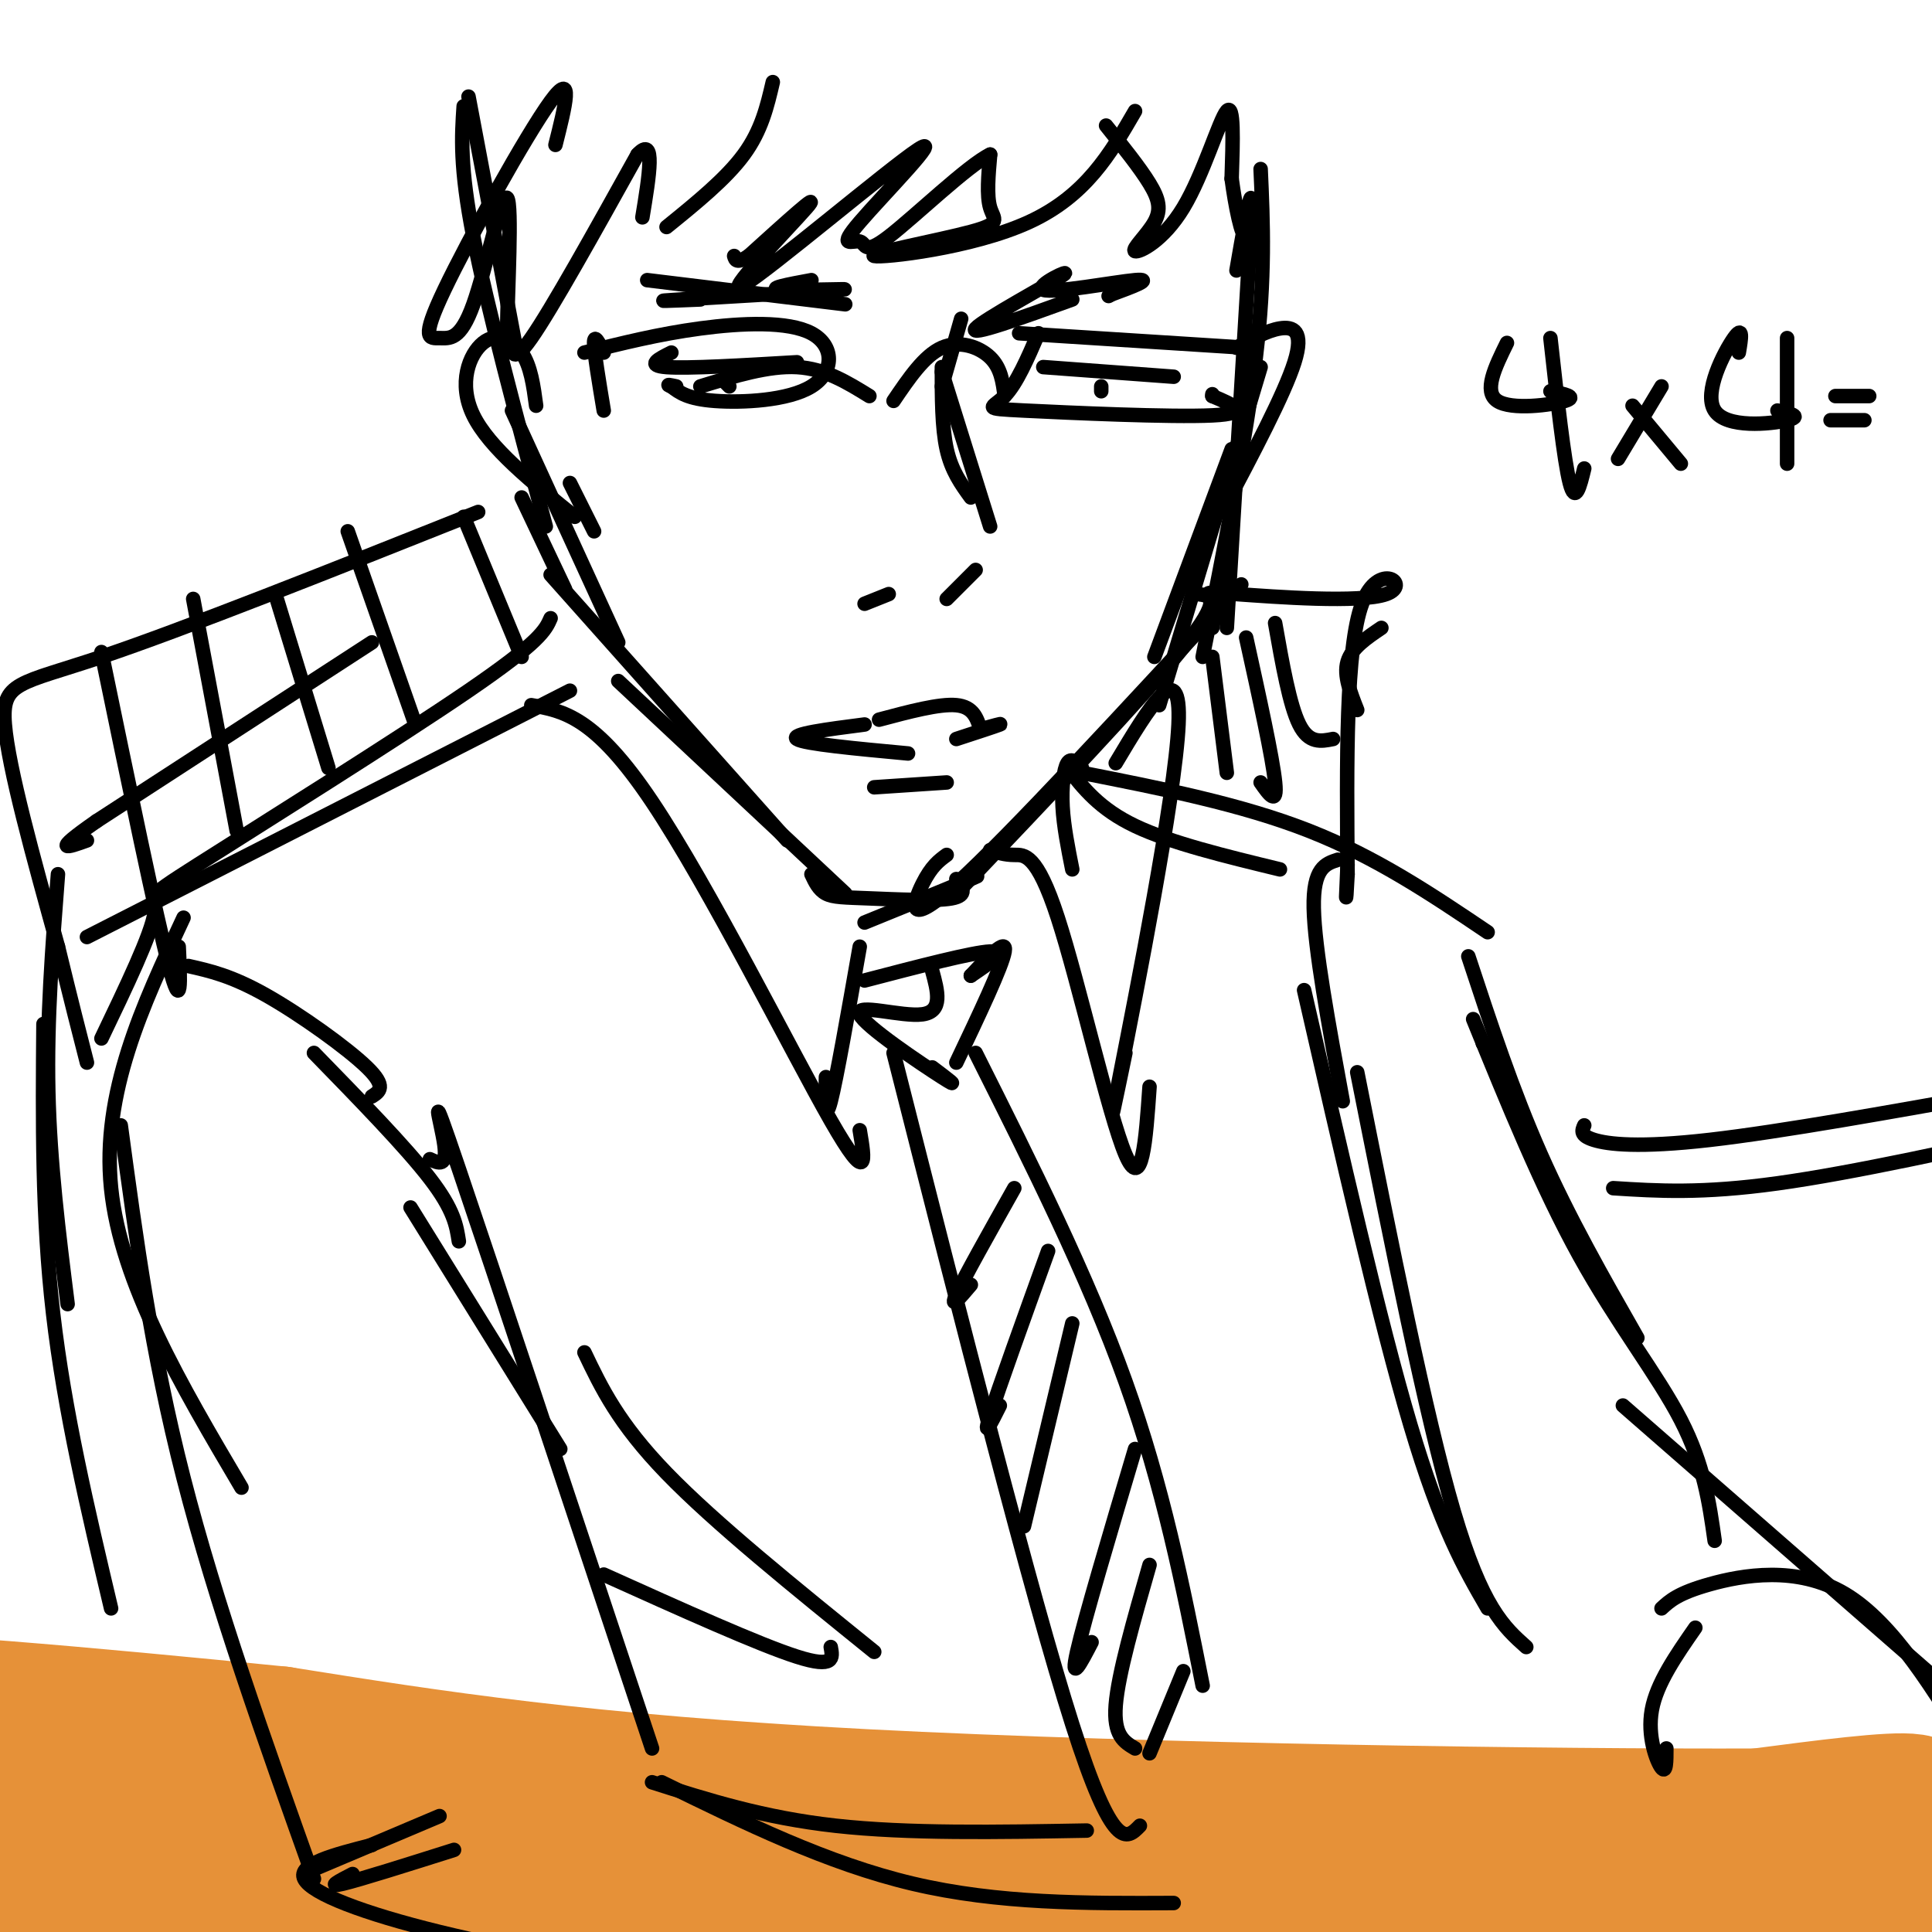 <svg viewBox='0 0 400 400' version='1.1' xmlns='http://www.w3.org/2000/svg' xmlns:xlink='http://www.w3.org/1999/xlink'><g fill='none' stroke='rgb(230,145,56)' stroke-width='28' stroke-linecap='round' stroke-linejoin='round'><path d='M11,389c42.774,-5.268 85.548,-10.536 113,-13c27.452,-2.464 39.583,-2.125 67,-1c27.417,1.125 70.119,3.036 120,7c49.881,3.964 106.940,9.982 164,16'/><path d='M475,398c16.113,1.285 -25.604,-3.501 -52,-8c-26.396,-4.499 -37.471,-8.711 -128,-1c-90.529,7.711 -260.513,27.345 -330,33c-69.487,5.655 -38.477,-2.670 -30,-7c8.477,-4.330 -5.578,-4.666 -3,-6c2.578,-1.334 21.789,-3.667 41,-6'/><path d='M-27,403c40.362,-3.623 120.765,-9.682 174,-10c53.235,-0.318 79.300,5.105 149,10c69.700,4.895 183.033,9.260 200,7c16.967,-2.260 -62.432,-11.147 -94,-15c-31.568,-3.853 -15.305,-2.672 -8,-3c7.305,-0.328 5.653,-2.164 4,-4'/><path d='M398,388c5.569,-1.327 17.493,-2.644 17,-4c-0.493,-1.356 -13.402,-2.750 -17,-5c-3.598,-2.250 2.115,-5.357 -2,-6c-4.115,-0.643 -18.057,1.179 -32,3'/><path d='M364,376c-40.711,0.156 -126.489,-0.956 -185,-4c-58.511,-3.044 -89.756,-8.022 -121,-13'/><path d='M58,359c-40.405,-4.048 -80.917,-7.667 -93,-7c-12.083,0.667 4.262,5.619 25,9c20.738,3.381 45.869,5.190 71,7'/><path d='M61,368c32.417,3.974 77.960,10.407 76,10c-1.960,-0.407 -51.422,-7.656 -79,-11c-27.578,-3.344 -33.271,-2.785 -50,0c-16.729,2.785 -44.494,7.796 -47,8c-2.506,0.204 20.247,-4.398 43,-9'/></g>
<g fill='none' stroke='rgb(0,0,0)' stroke-width='3' stroke-linecap='round' stroke-linejoin='round'><path d='M77,133c0.000,0.000 -57.000,37.000 -57,37'/><path d='M20,170c-9.833,6.833 -5.917,5.417 -2,4'/><path d='M12,181c-1.167,15.083 -2.333,30.167 -2,45c0.333,14.833 2.167,29.417 4,44'/><path d='M9,212c-0.167,19.917 -0.333,39.833 2,60c2.333,20.167 7.167,40.583 12,61'/><path d='M97,20c0.000,0.000 10.000,53.000 10,53'/><path d='M96,22c-0.417,6.250 -0.833,12.500 2,27c2.833,14.500 8.917,37.250 15,60'/><path d='M106,85c0.000,0.000 22.000,48.000 22,48'/><path d='M114,119c0.000,0.000 49.000,55.000 49,55'/><path d='M128,141c0.000,0.000 47.000,44.000 47,44'/><path d='M168,181c0.750,1.601 1.500,3.202 3,4c1.500,0.798 3.750,0.792 9,1c5.250,0.208 13.500,0.631 17,0c3.500,-0.631 2.250,-2.315 1,-4'/><path d='M179,191c9.417,-3.833 18.833,-7.667 22,-9c3.167,-1.333 0.083,-0.167 -3,1'/><path d='M198,185c19.333,-20.333 38.667,-40.667 47,-51c8.333,-10.333 5.667,-10.667 3,-11'/><path d='M196,177c-1.578,1.156 -3.156,2.311 -5,6c-1.844,3.689 -3.956,9.911 7,0c10.956,-9.911 34.978,-35.956 59,-62'/><path d='M259,47c0.000,0.000 -5.000,83.000 -5,83'/><path d='M261,35c0.500,11.083 1.000,22.167 -1,39c-2.000,16.833 -6.500,39.417 -11,62'/><path d='M114,128c-1.054,2.411 -2.107,4.821 -17,15c-14.893,10.179 -43.625,28.125 -56,36c-12.375,7.875 -8.393,5.679 -9,10c-0.607,4.321 -5.804,15.161 -11,26'/><path d='M38,190c-8.500,18.167 -17.000,36.333 -15,56c2.000,19.667 14.500,40.833 27,62'/><path d='M25,233c3.167,23.500 6.333,47.000 13,73c6.667,26.000 16.833,54.500 27,83'/><path d='M89,240c1.822,0.844 3.644,1.689 3,-3c-0.644,-4.689 -3.756,-14.911 3,5c6.756,19.911 23.378,69.956 40,120'/><path d='M135,369c11.500,3.667 23.000,7.333 38,9c15.000,1.667 33.500,1.333 52,1'/><path d='M137,369c17.167,8.417 34.333,16.833 52,21c17.667,4.167 35.833,4.083 54,4'/><path d='M199,66c0.000,0.000 -4.000,14.000 -4,14'/><path d='M195,76c0.000,6.250 0.000,12.500 1,17c1.000,4.500 3.000,7.250 5,10'/><path d='M195,77c0.000,0.000 10.000,32.000 10,32'/><path d='M202,118c0.000,0.000 -6.000,6.000 -6,6'/><path d='M179,125c0.000,0.000 5.000,-2.000 5,-2'/><path d='M211,69c0.000,0.000 47.000,3.000 47,3'/><path d='M215,69c-2.250,5.208 -4.500,10.417 -7,13c-2.500,2.583 -5.250,2.542 4,3c9.250,0.458 30.500,1.417 39,1c8.500,-0.417 4.250,-2.208 0,-4'/><path d='M251,82c0.000,-0.667 0.000,-0.333 0,0'/><path d='M208,82c-0.378,-2.911 -0.756,-5.822 -3,-8c-2.244,-2.178 -6.356,-3.622 -10,-2c-3.644,1.622 -6.822,6.311 -10,11'/><path d='M180,82c-4.583,-2.833 -9.167,-5.667 -15,-6c-5.833,-0.333 -12.917,1.833 -20,4'/><path d='M125,73c-1.000,-2.000 -2.000,-4.000 -2,-2c0.000,2.000 1.000,8.000 2,14'/><path d='M121,73c7.684,-1.922 15.368,-3.844 24,-5c8.632,-1.156 18.211,-1.547 23,1c4.789,2.547 4.789,8.032 0,11c-4.789,2.968 -14.368,3.419 -20,3c-5.632,-0.419 -7.316,-1.710 -9,-3'/><path d='M139,80c-1.333,-0.500 -0.167,-0.250 1,0'/><path d='M182,149c6.250,-1.667 12.500,-3.333 16,-3c3.500,0.333 4.250,2.667 5,5'/><path d='M179,150c-7.750,1.000 -15.500,2.000 -14,3c1.500,1.000 12.250,2.000 23,3'/><path d='M203,151c2.417,-0.667 4.833,-1.333 4,-1c-0.833,0.333 -4.917,1.667 -9,3'/><path d='M222,62c-10.772,3.893 -21.544,7.786 -20,6c1.544,-1.786 15.404,-9.252 18,-11c2.596,-1.748 -6.070,2.222 -4,3c2.070,0.778 14.877,-1.635 19,-2c4.123,-0.365 -0.439,1.317 -5,3'/><path d='M230,61c-0.833,0.500 -0.417,0.250 0,0'/><path d='M235,23c-5.100,8.799 -10.201,17.598 -22,23c-11.799,5.402 -30.297,7.407 -32,7c-1.703,-0.407 13.388,-3.225 20,-5c6.612,-1.775 4.746,-2.507 4,-5c-0.746,-2.493 -0.373,-6.746 0,-11'/><path d='M205,32c-4.491,2.127 -15.720,12.943 -21,17c-5.280,4.057 -4.613,1.355 -6,1c-1.387,-0.355 -4.827,1.637 0,-4c4.827,-5.637 17.923,-18.903 12,-15c-5.923,3.903 -30.864,24.974 -36,28c-5.136,3.026 9.533,-11.993 13,-16c3.467,-4.007 -4.266,2.996 -12,10'/><path d='M155,53c-2.500,1.667 -2.750,0.833 -3,0'/><path d='M115,30c1.997,-7.923 3.994,-15.847 -1,-9c-4.994,6.847 -16.979,28.464 -22,39c-5.021,10.536 -3.078,9.990 -1,10c2.078,0.010 4.293,0.577 7,-7c2.707,-7.577 5.908,-23.298 7,-22c1.092,1.298 0.076,19.616 0,27c-0.076,7.384 0.787,3.834 1,4c0.213,0.166 -0.225,4.047 4,-2c4.225,-6.047 13.112,-22.024 22,-38'/><path d='M132,32c3.833,-4.167 2.417,4.417 1,13'/><path d='M111,84c-0.548,-4.101 -1.095,-8.202 -3,-11c-1.905,-2.798 -5.167,-4.292 -8,-2c-2.833,2.292 -5.238,8.369 -2,15c3.238,6.631 12.119,13.815 21,21'/><path d='M255,93c0.000,0.000 -16.000,43.000 -16,43'/><path d='M261,76c0.000,0.000 -21.000,70.000 -21,70'/><path d='M224,159c-1.111,-1.133 -2.222,-2.267 -3,-1c-0.778,1.267 -1.222,4.933 -1,9c0.222,4.067 1.111,8.533 2,13'/><path d='M221,159c3.333,4.250 6.667,8.500 14,12c7.333,3.500 18.667,6.250 30,9'/><path d='M224,160c16.500,3.250 33.000,6.500 47,12c14.000,5.500 25.500,13.250 37,21'/><path d='M304,198c4.583,13.917 9.167,27.833 15,41c5.833,13.167 12.917,25.583 20,38'/><path d='M307,216c0.000,0.000 0.100,0.100 0.1,0.1'/><path d='M305,211c7.111,17.467 14.222,34.933 22,49c7.778,14.067 16.222,24.733 21,34c4.778,9.267 5.889,17.133 7,25'/><path d='M351,337c-4.000,5.756 -8.000,11.511 -9,17c-1.000,5.489 1.000,10.711 2,12c1.000,1.289 1.000,-1.356 1,-4'/><path d='M344,333c1.711,-1.578 3.422,-3.156 10,-5c6.578,-1.844 18.022,-3.956 28,2c9.978,5.956 18.489,19.978 27,34'/><path d='M336,291c0.000,0.000 71.000,62.000 71,62'/><path d='M270,205c7.833,34.333 15.667,68.667 22,90c6.333,21.333 11.167,29.667 16,38'/><path d='M281,222c7.083,35.583 14.167,71.167 20,91c5.833,19.833 10.417,23.917 15,28'/><path d='M178,196c-2.417,13.750 -4.833,27.500 -6,32c-1.167,4.500 -1.083,-0.250 -1,-5'/><path d='M110,146c6.578,1.156 13.156,2.311 25,20c11.844,17.689 28.956,51.911 37,66c8.044,14.089 7.022,8.044 6,2'/><path d='M179,203c11.167,-2.917 22.333,-5.833 26,-6c3.667,-0.167 -0.167,2.417 -4,5'/><path d='M193,201c1.143,4.202 2.286,8.405 -2,9c-4.286,0.595 -14.000,-2.417 -13,0c1.000,2.417 12.714,10.262 17,13c4.286,2.738 1.143,0.369 -2,-2'/><path d='M201,202c3.750,-4.000 7.500,-8.000 7,-5c-0.500,3.000 -5.250,13.000 -10,23'/><path d='M202,218c11.583,23.083 23.167,46.167 31,68c7.833,21.833 11.917,42.417 16,63'/><path d='M185,218c14.250,56.167 28.500,112.333 37,139c8.500,26.667 11.250,23.833 14,21'/><path d='M205,176c1.482,0.494 2.964,0.988 5,1c2.036,0.012 4.625,-0.458 9,13c4.375,13.458 10.536,40.845 14,49c3.464,8.155 4.232,-2.923 5,-14'/><path d='M233,218c-2.044,9.867 -4.089,19.733 -1,4c3.089,-15.733 11.311,-57.067 12,-72c0.689,-14.933 -6.156,-3.467 -13,8'/><path d='M118,143c0.000,0.000 -100.000,51.000 -100,51'/><path d='M39,200c4.444,1.000 8.889,2.000 16,6c7.111,4.000 16.889,11.000 21,15c4.111,4.000 2.556,5.000 1,6'/><path d='M65,218c9.500,9.750 19.000,19.500 24,26c5.000,6.500 5.500,9.750 6,13'/><path d='M85,250c0.000,0.000 31.000,50.000 31,50'/><path d='M277,178c-2.583,0.833 -5.167,1.667 -5,10c0.167,8.333 3.083,24.167 6,40'/><path d='M99,106c-30.467,12.133 -60.933,24.267 -78,30c-17.067,5.733 -20.733,5.067 -20,14c0.733,8.933 5.867,27.467 11,46'/><path d='M12,196c2.833,11.667 4.417,17.833 6,24'/><path d='M21,135c5.667,27.417 11.333,54.833 14,65c2.667,10.167 2.333,3.083 2,-4'/><path d='M40,124c0.000,0.000 9.000,48.000 9,48'/><path d='M57,123c0.000,0.000 11.000,36.000 11,36'/><path d='M72,110c0.000,0.000 14.000,40.000 14,40'/><path d='M96,107c0.000,0.000 12.000,29.000 12,29'/><path d='M108,103c0.000,0.000 9.000,19.000 9,19'/><path d='M118,100c0.000,0.000 5.000,10.000 5,10'/><path d='M251,130c0.408,-2.349 0.817,-4.699 0,-6c-0.817,-1.301 -2.858,-1.555 5,-1c7.858,0.555 25.616,1.919 31,0c5.384,-1.919 -1.604,-7.120 -5,2c-3.396,9.120 -3.198,32.560 -3,56'/><path d='M279,181c-0.500,9.000 -0.250,3.500 0,-2'/><path d='M258,132c2.750,12.500 5.500,25.000 6,30c0.500,5.000 -1.250,2.500 -3,0'/><path d='M251,136c0.000,0.000 3.000,24.000 3,24'/><path d='M264,129c1.500,8.500 3.000,17.000 5,21c2.000,4.000 4.500,3.500 7,3'/><path d='M286,130c-3.083,2.083 -6.167,4.167 -7,7c-0.833,2.833 0.583,6.417 2,10'/><path d='M216,76c0.000,0.000 27.000,2.000 27,2'/><path d='M228,80c0.000,0.000 0.000,1.000 0,1'/><path d='M139,73c-2.667,1.333 -5.333,2.667 -1,3c4.333,0.333 15.667,-0.333 27,-1'/><path d='M150,79c0.000,0.000 1.000,1.000 1,1'/><path d='M181,163c0.000,0.000 15.000,-1.000 15,-1'/><path d='M77,382c-7.756,1.978 -15.511,3.956 -14,7c1.511,3.044 12.289,7.156 28,11c15.711,3.844 36.356,7.422 57,11'/><path d='M65,387c0.000,0.000 26.000,-11.000 26,-11'/><path d='M73,388c-2.750,1.417 -5.500,2.833 -2,2c3.500,-0.833 13.250,-3.917 23,-7'/><path d='M121,280c3.500,7.333 7.000,14.667 17,25c10.000,10.333 26.500,23.667 43,37'/><path d='M172,341c0.417,2.250 0.833,4.500 -7,2c-7.833,-2.500 -23.917,-9.750 -40,-17'/><path d='M210,246c-5.250,9.333 -10.500,18.667 -12,22c-1.500,3.333 0.750,0.667 3,-2'/><path d='M217,259c-5.167,14.333 -10.333,28.667 -12,34c-1.667,5.333 0.167,1.667 2,-2'/><path d='M222,274c0.000,0.000 -10.000,42.000 -10,42'/><path d='M235,300c-5.250,17.667 -10.500,35.333 -12,42c-1.500,6.667 0.750,2.333 3,-2'/><path d='M238,324c-3.250,11.333 -6.500,22.667 -7,29c-0.500,6.333 1.750,7.667 4,9'/><path d='M245,346c0.000,0.000 -7.000,17.000 -7,17'/><path d='M134,58c0.000,0.000 41.000,5.000 41,5'/><path d='M145,62c-5.815,0.238 -11.631,0.476 -4,0c7.631,-0.476 28.708,-1.667 33,-2c4.292,-0.333 -8.202,0.190 -12,0c-3.798,-0.190 1.101,-1.095 6,-2'/><path d='M229,26c3.507,4.372 7.014,8.744 9,12c1.986,3.256 2.452,5.394 1,8c-1.452,2.606 -4.822,5.678 -4,6c0.822,0.322 5.837,-2.106 10,-9c4.163,-6.894 7.475,-18.256 9,-20c1.525,-1.744 1.262,6.128 1,14'/><path d='M255,37c0.738,5.536 2.083,12.375 3,12c0.917,-0.375 1.405,-7.964 1,-8c-0.405,-0.036 -1.702,7.482 -3,15'/><path d='M256,72c3.133,-1.778 6.267,-3.556 9,-4c2.733,-0.444 5.067,0.444 3,7c-2.067,6.556 -8.533,18.778 -15,31'/><path d='M160,17c-1.167,5.000 -2.333,10.000 -6,15c-3.667,5.000 -9.833,10.000 -16,15'/><path d='M328,233c-0.467,1.044 -0.933,2.089 2,3c2.933,0.911 9.267,1.689 24,0c14.733,-1.689 37.867,-5.844 61,-10'/><path d='M334,246c9.167,0.583 18.333,1.167 34,-1c15.667,-2.167 37.833,-7.083 60,-12'/><path d='M312,71c-2.467,5.022 -4.933,10.044 -2,12c2.933,1.956 11.267,0.844 14,0c2.733,-0.844 -0.133,-1.422 -3,-2'/><path d='M321,70c1.417,12.750 2.833,25.500 4,30c1.167,4.500 2.083,0.750 3,-3'/><path d='M338,84c0.000,0.000 10.000,12.000 10,12'/><path d='M344,80c0.000,0.000 -9.000,15.000 -9,15'/><path d='M360,73c0.488,-2.893 0.976,-5.786 -1,-3c-1.976,2.786 -6.417,11.250 -4,15c2.417,3.750 11.690,2.786 15,2c3.310,-0.786 0.655,-1.393 -2,-2'/><path d='M370,70c0.000,0.000 0.000,26.000 0,26'/><path d='M380,82c0.000,0.000 7.000,0.000 7,0'/><path d='M379,87c0.000,0.000 7.000,0.000 7,0'/></g>
</svg>